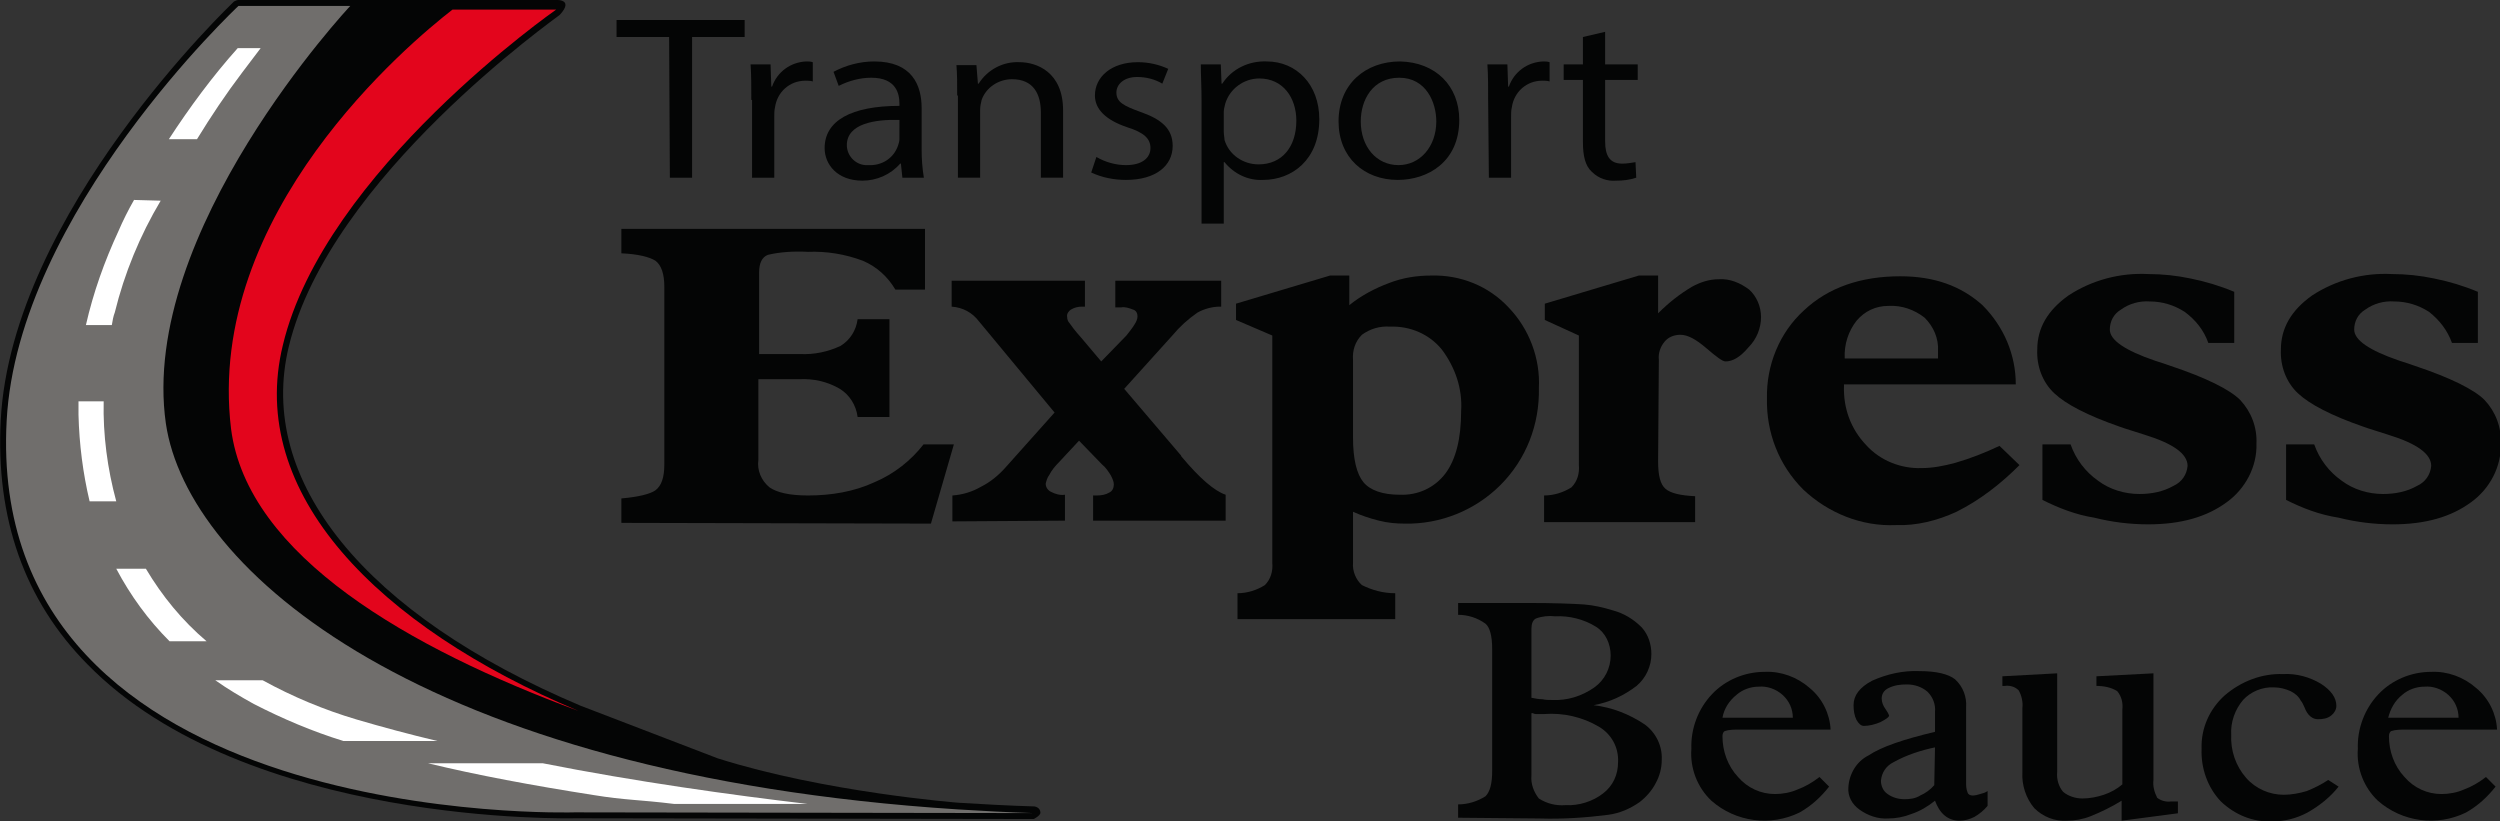 <?xml version="1.0" encoding="utf-8"?>
<!-- Generator: Adobe Illustrator 27.0.0, SVG Export Plug-In . SVG Version: 6.00 Build 0)  -->
<svg version="1.1" id="Calque_1" xmlns="http://www.w3.org/2000/svg" xmlns:xlink="http://www.w3.org/1999/xlink" x="0px" y="0px"
	 viewBox="0 0 337.6 110.9" style="enable-background:new 0 0 337.6 110.9;" xml:space="preserve">
<rect x="0" y="0" width="337.6" height="110.9" fill="#333333" stroke="none"/>
<style type="text/css">
	.st0{fill:#040505;}
	.st1{fill:#E00A1D;}
	.st2{fill:#E3051C;}
	.st3{fill:#706E6C;}
	.st4{fill:#FFFFFF;}
</style>
<g id="Groupe_79" transform="translate(-521 -1544)">
	<g id="Groupe_78" transform="translate(521 1544)">
		<g id="Groupe_73" transform="translate(0 0)">
			<g id="Groupe_72">
				<path id="Tracé_170" class="st0" d="M78.4,95.3C49.3,83,34.6,64.9,39,46.8C44.5,23.9,75.3,2.3,75.6,2c2.1-2.3-0.8-2-0.8-2H32.2
					c-0.2,0-0.4,0.1-0.6,0.2c-0.3,0.3-30,28.5-31.5,56.5c-0.7,13.3,3.2,24.4,11.7,33c21.4,21.9,65.5,20.8,65.9,20.8l61.9,0.1
					c0,0,0.8-0.4,0.9-0.8c0-0.5-0.3-0.8-0.8-0.9c0,0,0,0,0,0c-3.5-0.1-7-0.3-10.3-0.5c0,0-18-1.4-32.5-6L78.4,95.3z"/>
			</g>
			<path id="Tracé_171" class="st1" d="M27.7,63.6L27.7,63.6L27.7,63.6L27.7,63.6z"/>
		</g>
		<path id="Tracé_172" class="st2" d="M75.1,1.3h-14c-5.8,4.5-33.4,27.5-29.9,56.6C33.4,75.1,55.4,87.6,78.1,96
			C51,84.6,33.3,66.6,38.2,46.6C43.8,23.1,75.1,1.3,75.1,1.3z"/>
		<path id="Tracé_173" class="st3" d="M139.6,109.8c-3.5-0.1-7-0.3-10.3-0.5C56.7,104.6,25.3,76.9,22.4,57.2
			C18.7,31.3,47.3,0.8,47.3,0.8H32.2c0,0-29.8,27.9-31.3,56c-3,55.4,76.7,52.9,76.7,52.9L139.6,109.8z"/>
		<path id="Tracé_174" class="st4" d="M26.6,18.8c1.9-3.1,3.9-6.1,6.1-9l2.5-3.3h-3.1c-3.4,3.8-6.5,8-9.3,12.3H26.6z"/>
		<path id="Tracé_175" class="st4" d="M15.1,43.9c0.1-0.6,0.2-1.2,0.4-1.7c1.3-5.3,3.4-10.4,6.2-15.1L18.1,27
			c-0.8,1.4-1.5,2.8-2.1,4.2c-1.9,4.1-3.4,8.3-4.4,12.7L15.1,43.9z"/>
		<path id="Tracé_176" class="st4" d="M12.1,67.7h3.6c-1.2-4.4-1.8-9-1.7-13.5h-3.4c0,0.6,0,1.2,0,1.8C10.7,60,11.2,63.9,12.1,67.7
			z"/>
		<path id="Tracé_177" class="st4" d="M27.9,86.6c-3.3-2.8-6-6.1-8.2-9.8h-4c1.9,3.6,4.3,6.9,7.2,9.8H27.9z"/>
		<g id="Groupe_74" transform="translate(29.077 91.867)">
			<path id="Tracé_178" class="st4" d="M44.2,11.2H28.7c6.6,1.6,14.1,3,22.4,4.3c4.3,0.7,6,0.6,10.9,1.2h7.2L80,16.7
				C69.8,15.5,56.8,13.7,44.2,11.2z"/>
			<path id="Tracé_179" class="st4" d="M30,8.2c-3.8-0.9-7.5-1.9-10.9-2.9C14.7,4,10.4,2.2,6.4,0H0c1.7,1.2,3.4,2.2,5.2,3.2
				c3.9,2,7.9,3.7,12.1,5L30,8.2z"/>
		</g>
		<g id="Groupe_75" transform="translate(83.911 30.909)">
			<path id="Tracé_180" class="st0" d="M0,39.7v-3.3c2.3-0.2,3.9-0.6,4.6-1.1c0.8-0.6,1.2-1.7,1.2-3.5v-24c0-1.7-0.4-2.9-1.2-3.5
				C3.8,3.8,2.3,3.4,0,3.3V0h41v8.2h-4c-1-1.7-2.5-3.1-4.4-3.9c-2.4-0.9-4.9-1.3-7.4-1.2c-1.8-0.1-3.7,0-5.4,0.4
				c-0.8,0.3-1.2,1.1-1.2,2.4v11h5.5c1.9,0.1,3.8-0.3,5.5-1.1c1.3-0.8,2.1-2.1,2.3-3.6h4.3v13.2h-4.3c-0.2-1.6-1.1-3-2.4-3.8
				c-1.7-1-3.6-1.4-5.5-1.3h-5.5v10.9c-0.2,1.4,0.4,2.8,1.5,3.7c1,0.7,2.7,1.1,5.2,1.1c3.1,0,6.2-0.5,9-1.8c2.6-1.1,4.9-2.9,6.6-5.1
				h4.1l-3.1,10.7L0,39.7z"/>
			<path id="Tracé_181" class="st0" d="M44.7,39.5V36c1.4-0.1,2.7-0.5,3.9-1.2c1.2-0.6,2.3-1.5,3.2-2.5l6.7-7.5l-9.7-11.7
				c-0.2-0.2-0.3-0.4-0.5-0.6c-0.9-1.2-2.2-1.9-3.7-2V7h18v3.5h-0.4c-0.5,0-1,0.1-1.5,0.4c-0.3,0.2-0.6,0.6-0.5,1
				c0,0.3,0.1,0.6,0.3,0.8c0.2,0.3,0.7,1,1.6,2l2.7,3.2l3.4-3.5c0.4-0.5,0.8-1,1.1-1.5c0.2-0.3,0.4-0.7,0.4-1.1
				c0-0.4-0.2-0.8-0.6-0.9c-0.5-0.2-1.1-0.4-1.6-0.3c-0.1,0-0.2,0-0.4,0c-0.1,0-0.2,0-0.4,0V7H81v3.5h-0.2c-1,0-2.1,0.3-3,0.8
				c-1.3,0.9-2.4,1.9-3.4,3.1l-6.5,7.2l7.5,8.8c0.1,0.1,0.2,0.2,0.2,0.3c2.5,3,4.5,4.7,6,5.2v3.5H63.7V36h0.5c0.6,0,1.2-0.1,1.7-0.4
				c0.4-0.2,0.6-0.6,0.6-1.1c0-0.4-0.2-0.8-0.4-1.2c-0.3-0.5-0.7-1.1-1.2-1.5l-3.1-3.2l-2.7,2.9c-0.5,0.5-1,1.1-1.3,1.7
				c-0.3,0.4-0.4,0.8-0.5,1.2c0,0.5,0.3,0.9,0.7,1.1c0.6,0.3,1.2,0.5,1.9,0.4v3.5L44.7,39.5z"/>
			<path id="Tracé_182" class="st0" d="M83.2,52.7v-3.5c1.3,0,2.6-0.4,3.7-1.1c0.8-0.8,1.1-1.9,1-3V14.4L83,12.3v-2.2l12.7-3.8h2.6
				v4c1.6-1.3,3.5-2.3,5.4-3c1.8-0.7,3.7-1,5.7-1c3.9-0.1,7.7,1.4,10.4,4.3c2.8,2.9,4.3,6.9,4.1,10.9c0.1,4.9-1.7,9.6-5.2,13.1
				c-3.4,3.4-8.1,5.3-12.9,5.2c-1.2,0-2.3-0.1-3.5-0.4c-1.2-0.3-2.4-0.7-3.5-1.2v6.9c-0.1,1.1,0.4,2.3,1.2,3
				c1.4,0.7,2.9,1.1,4.5,1.1v3.5L83.2,52.7z M98.8,28.2c0,2.9,0.5,4.9,1.4,6s2.6,1.7,4.9,1.7c2.4,0.1,4.7-0.9,6.2-2.9
				c1.4-1.9,2.1-4.7,2.1-8.4c0.2-3-0.8-5.9-2.6-8.3c-1.7-2.1-4.3-3.2-7-3.1c-1.4-0.1-2.7,0.3-3.8,1.1c-0.9,0.9-1.3,2.1-1.2,3.4
				L98.8,28.2z"/>
			<path id="Tracé_183" class="st0" d="M140,31.4c0,1.9,0.3,3.1,1,3.7c0.7,0.6,2,0.9,4,1v3.5h-20.4V36c1.3,0,2.6-0.4,3.7-1.1
				c0.8-0.8,1.1-1.9,1-3V14.4l-4.6-2.1v-2.2l12.7-3.8h2.6v5.1c1.4-1.4,2.9-2.6,4.6-3.6c1.1-0.6,2.3-1,3.6-1c1.5-0.1,2.9,0.5,4.1,1.4
				c1,0.9,1.6,2.3,1.6,3.7c0,1.5-0.6,3-1.7,4.1c-1.1,1.3-2.1,1.9-3.1,1.9c-0.4,0-1.2-0.6-2.6-1.8c-1.4-1.2-2.5-1.8-3.5-1.8
				c-0.8,0-1.6,0.3-2.1,0.9c-0.6,0.7-0.9,1.6-0.8,2.5L140,31.4z"/>
			<path id="Tracé_184" class="st0" d="M188.3,21h-23.2v0.2c-0.1,3,0.9,5.8,3,8c1.9,2.1,4.7,3.2,7.5,3.1c1.5,0,3-0.3,4.5-0.7
				c2.1-0.6,4.1-1.4,6-2.3l2.7,2.6c-2.5,2.5-5.3,4.7-8.5,6.3c-2.6,1.2-5.4,1.9-8.2,1.8c-4.6,0.2-9.1-1.6-12.5-4.8
				c-3.3-3.3-5-7.7-4.9-12.3c-0.1-4.5,1.7-8.9,5-11.9c3.3-3.1,7.7-4.6,13-4.6c4.6,0,8.2,1.3,11.1,3.9C186.7,13.2,188.3,17,188.3,21z
				 M165.2,17.5h12.6c0-0.2,0-0.4,0-0.5c0-0.2,0-0.4,0-0.5c0.1-1.7-0.6-3.3-1.8-4.5c-1.4-1.1-3.1-1.7-4.9-1.6c-1.7,0-3.2,0.7-4.3,2
				C165.7,13.8,165.1,15.6,165.2,17.5z"/>
			<path id="Tracé_185" class="st0" d="M191.9,36.6v-7.5h3.8c0.7,2,2,3.7,3.7,4.9c1.6,1.2,3.6,1.8,5.6,1.8c1.6,0,3.2-0.3,4.6-1.1
				c1.1-0.5,1.8-1.5,1.9-2.7c0-1.6-1.9-3-5.8-4.2c-1.5-0.5-2.6-0.8-3.4-1.1c-4.3-1.5-7.2-3-8.8-4.5c-1.6-1.5-2.4-3.7-2.3-5.9
				c0-2.9,1.4-5.3,4.2-7.3c3.2-2.1,7-3.1,10.8-2.9c1.9,0,3.8,0.2,5.7,0.6c2,0.4,4,1,5.9,1.8v6.9h-3.5c-0.6-1.7-1.7-3.1-3.2-4.2
				c-1.4-0.9-3-1.4-4.7-1.4c-1.4-0.1-2.8,0.3-3.9,1.1c-1,0.6-1.5,1.6-1.5,2.7c0,1.4,2,2.8,6.1,4.2c0.9,0.3,1.6,0.5,2.1,0.7
				c4.8,1.6,8,3.2,9.4,4.6c1.5,1.6,2.3,3.7,2.2,5.9c0.1,3.1-1.5,6.1-4,7.9c-2.7,2-6.2,3-10.6,3c-2.5,0-4.9-0.3-7.3-0.9
				C196.4,38.6,194.1,37.7,191.9,36.6z"/>
			<path id="Tracé_186" class="st0" d="M224.8,36.6v-7.5h3.8c0.7,2,2,3.7,3.7,4.9c1.6,1.2,3.6,1.8,5.6,1.8c1.6,0,3.2-0.3,4.6-1.1
				c1.1-0.5,1.8-1.5,1.9-2.7c0-1.6-1.9-3-5.8-4.2c-1.5-0.5-2.6-0.8-3.4-1.1c-4.3-1.5-7.2-3-8.8-4.5c-1.6-1.5-2.4-3.7-2.3-5.9
				c0-2.9,1.4-5.3,4.2-7.3c3.2-2.1,7-3.1,10.8-2.9c1.9,0,3.8,0.2,5.7,0.6c2,0.4,4,1,5.9,1.8v6.9h-3.5c-0.6-1.7-1.7-3.1-3.1-4.2
				c-1.4-0.9-3-1.4-4.7-1.4c-1.4-0.1-2.8,0.3-3.9,1.1c-1,0.6-1.5,1.6-1.5,2.7c0,1.4,2,2.8,6.1,4.2c0.9,0.3,1.6,0.5,2.1,0.7
				c4.8,1.6,8,3.2,9.4,4.6c1.5,1.6,2.3,3.7,2.2,5.9c0.1,3.1-1.5,6.1-4,7.9c-2.7,2-6.2,3-10.6,3c-2.5,0-4.9-0.3-7.3-0.9
				C229.3,38.6,227,37.7,224.8,36.6z"/>
		</g>
		<g id="Groupe_76" transform="translate(196.903 81.426)">
			<path id="Tracé_187" class="st0" d="M0,29v-1.8c1.3,0,2.6-0.4,3.7-1.1c0.6-0.6,0.9-1.7,0.9-3.4V6.2c0-1.7-0.3-2.9-0.9-3.4
				C2.6,2,1.3,1.6,0,1.6V0h9.4C13,0,15.5,0.1,17,0.2c1.3,0.1,2.6,0.4,3.9,0.8c1.5,0.4,2.8,1.2,3.9,2.3c0.9,1,1.3,2.3,1.3,3.6
				c0,1.6-0.7,3.2-2,4.3c-1.7,1.3-3.6,2.2-5.8,2.6c2.5,0.3,4.8,1.2,6.9,2.6c1.5,1.1,2.4,2.9,2.3,4.8c0,1.1-0.3,2.2-0.8,3.1
				c-0.5,1-1.3,1.9-2.2,2.6c-1.3,0.9-2.7,1.5-4.2,1.7c-3.1,0.4-6.2,0.6-9.3,0.5L0,29z M9.9,12.8c0.5,0.1,1,0.2,1.5,0.2
				c0.4,0.1,0.9,0.1,1.3,0.1c2,0.1,4-0.5,5.7-1.7c1.4-1,2.2-2.6,2.2-4.3c0-1.6-0.7-3.1-2-3.9c-1.6-1-3.6-1.5-5.5-1.4
				c-0.9-0.1-1.8,0-2.6,0.3c-0.4,0.2-0.6,0.7-0.6,1.4L9.9,12.8L9.9,12.8z M9.9,14.9v8.4c-0.1,1.1,0.3,2.2,1,3.1
				c1.1,0.7,2.3,1,3.6,0.9c1.8,0.1,3.7-0.5,5.1-1.6c1.3-1,2-2.5,2-4.2c0.1-2-0.9-3.8-2.6-4.8c-2.2-1.3-4.8-1.9-7.4-1.7
				c-0.5,0-0.8,0-1.1,0S10.1,14.8,9.9,14.9L9.9,14.9z"/>
			<path id="Tracé_188" class="st0" d="M50.1,24.8c-1.1,1.4-2.4,2.6-4,3.5c-3.9,1.9-8.6,1.3-11.9-1.6c-1.9-1.8-2.9-4.4-2.7-7
				c-0.1-2.7,0.9-5.4,2.8-7.4c1.8-1.9,4.4-3,7.1-3c2.2-0.1,4.4,0.7,6.1,2.2c1.7,1.4,2.7,3.5,2.8,5.6H37.9c-0.6,0-1.3,0-1.9,0.2
				c-0.2,0.1-0.3,0.4-0.3,0.7c0,2,0.7,4,2.1,5.5c1.3,1.5,3.1,2.3,5,2.3c1,0,2.1-0.2,3-0.6c1.1-0.4,2.1-1,3-1.7L50.1,24.8z
				 M35.7,15.5h9.5c0-1.2-0.5-2.3-1.4-3.1c-0.9-0.8-2.1-1.2-3.2-1.1c-1.1,0-2.2,0.4-3,1.1C36.6,13.2,35.9,14.3,35.7,15.5L35.7,15.5z
				"/>
			<path id="Tracé_189" class="st0" d="M71.5,27.4c-0.5,0.6-1.1,1.1-1.8,1.5c-0.6,0.3-1.3,0.5-2,0.5c-0.7,0-1.4-0.2-2-0.7
				c-0.6-0.5-1-1.2-1.3-2c-1,0.8-2,1.4-3.2,1.8c-1,0.4-2.1,0.6-3.1,0.6c-1.4,0.1-2.8-0.4-3.9-1.2c-1-0.7-1.6-1.8-1.5-3
				c0.1-1.8,1.1-3.5,2.7-4.3c1.8-1.2,4.8-2.2,9-3.2v-2.7c0.1-1-0.3-2-1-2.7c-0.8-0.7-1.8-1-2.8-1c-0.9,0-1.7,0.1-2.5,0.5
				c-0.6,0.3-0.9,0.8-0.9,1.4c0,0.5,0.2,1,0.5,1.4c0.2,0.3,0.4,0.6,0.5,0.9c0,0.2-0.4,0.5-1.2,0.9c-0.7,0.3-1.5,0.5-2.2,0.5
				c-0.4,0-0.7-0.3-1-0.8c-0.3-0.6-0.4-1.3-0.4-2c0-1.3,0.8-2.4,2.5-3.3c2-0.9,4.2-1.4,6.4-1.3c2.3,0,3.9,0.4,4.8,1.1
				c1.1,1,1.6,2.4,1.5,3.8v10.1c0,0.5,0,0.9,0.2,1.4c0.1,0.3,0.4,0.4,0.7,0.4c0.3,0,0.7-0.1,1-0.2c0.4-0.1,0.7-0.2,1-0.4L71.5,27.4z
				 M64.4,19.5c-1.9,0.4-3.8,1-5.6,2c-1,0.5-1.6,1.4-1.7,2.5c0,0.7,0.3,1.4,0.9,1.8c0.7,0.5,1.5,0.7,2.3,0.7c0.7,0,1.5-0.1,2.1-0.5
				c0.7-0.3,1.4-0.8,1.9-1.4L64.4,19.5z"/>
			<path id="Tracé_190" class="st0" d="M73.5,11.2V9.9l7.4-0.4v13.3c-0.1,1,0.2,2,0.8,2.7c0.7,0.6,1.7,0.9,2.6,0.9
				c1,0,2-0.2,2.9-0.5c0.9-0.3,1.8-0.8,2.5-1.4V14.4c0.1-0.9-0.1-1.8-0.7-2.5c-0.8-0.5-1.8-0.7-2.8-0.7V9.9l7.7-0.4v14.4
				c-0.1,0.8,0.1,1.6,0.5,2.4c0.5,0.4,1.2,0.6,1.9,0.5c0.2,0,0.4,0,0.6,0s0.2,0,0.3,0v1.6l-7.6,1v-2.7c-1.3,0.8-2.7,1.5-4.2,2.1
				c-1,0.4-2.1,0.6-3.2,0.6c-1.6,0.1-3.2-0.5-4.4-1.7c-1.1-1.3-1.7-3.1-1.6-4.8v-8.7c0.1-0.8-0.1-1.7-0.5-2.4
				c-0.5-0.5-1.2-0.7-1.9-0.6L73.5,11.2z"/>
			<path id="Tracé_191" class="st0" d="M118.9,24.8c-1.1,1.4-2.6,2.6-4.2,3.5c-1.5,0.8-3.1,1.2-4.8,1.2c-2.6,0.1-5-0.9-6.9-2.7
				c-1.8-1.9-2.7-4.5-2.6-7.1c-0.1-2.8,1.1-5.4,3.1-7.2c2.2-1.9,5-3,7.9-2.9c1.8-0.1,3.6,0.4,5.1,1.3c1.4,0.9,2.1,1.9,2.1,3
				c0,0.5-0.3,1-0.7,1.3c-0.5,0.4-1.1,0.5-1.8,0.5c-0.7,0-1.4-0.5-1.8-1.6c-0.2-0.4-0.3-0.7-0.5-0.9c-0.3-0.6-0.8-1-1.4-1.3
				c-0.7-0.3-1.4-0.5-2.2-0.5c-1.6-0.1-3.2,0.6-4.2,1.7c-1.1,1.3-1.7,3-1.6,4.7c-0.1,2.1,0.6,4.2,2,5.8c1.3,1.5,3.2,2.3,5.1,2.3
				c1,0,2.1-0.2,3.1-0.5c1-0.4,2-0.9,2.9-1.5L118.9,24.8z"/>
			<path id="Tracé_192" class="st0" d="M140.1,24.8c-1.1,1.4-2.4,2.6-4,3.5c-3.9,1.9-8.6,1.3-11.9-1.6c-1.9-1.8-2.9-4.4-2.7-7
				c-0.1-2.7,0.9-5.4,2.8-7.4c1.8-1.9,4.4-3,7.1-3c2.2-0.1,4.4,0.7,6.1,2.2c1.7,1.4,2.7,3.5,2.8,5.6h-12.4c-0.6,0-1.3,0-1.9,0.2
				c-0.2,0.1-0.3,0.4-0.3,0.7c0,2,0.7,4,2.1,5.5c1.3,1.5,3.1,2.3,5,2.3c1,0,2.1-0.2,3-0.6c1.1-0.4,2.1-1,3-1.7L140.1,24.8z
				 M125.6,15.5h9.5c0-1.2-0.5-2.3-1.4-3.1c-0.9-0.8-2.1-1.2-3.2-1.1c-1.1,0-2.2,0.4-3,1.1C126.5,13.2,125.9,14.3,125.6,15.5
				L125.6,15.5z"/>
		</g>
		<g id="Groupe_77" transform="translate(83.258 2.697)">
			<path id="Tracé_193" class="st0" d="M7.1,2.3H0V0h17.3v2.3h-7.1v19h-3L7.1,2.3z"/>
			<path id="Tracé_194" class="st0" d="M18.2,10.8c0-1.8,0-3.4-0.1-4.8h2.7l0.1,3H21c0.7-2,2.5-3.3,4.6-3.4c0.3,0,0.6,0,0.9,0.1
				v2.6c-0.3-0.1-0.7-0.1-1-0.1c-2.1,0-3.8,1.5-4.1,3.6c-0.1,0.4-0.1,0.9-0.1,1.3v8.2h-3V10.8z"/>
			<path id="Tracé_195" class="st0" d="M38.6,21.3l-0.2-1.9h-0.1c-1.3,1.5-3.2,2.3-5.1,2.3c-3.4,0-5.1-2.2-5.1-4.4
				c0-3.7,3.6-5.7,10.1-5.7v-0.3c0-1.3-0.4-3.5-3.8-3.5c-1.5,0-3,0.4-4.4,1.1L29.3,7c1.7-0.9,3.6-1.4,5.5-1.4c5.1,0,6.4,3.2,6.4,6.3
				v5.7c0,1.2,0.1,2.5,0.3,3.7L38.6,21.3z M38.2,13.5c-3.3-0.1-7.1,0.5-7.1,3.4c0,1.4,1.1,2.6,2.5,2.7c0.1,0,0.2,0,0.4,0
				c1.8,0.1,3.4-0.9,4-2.6c0.1-0.3,0.2-0.6,0.2-0.9L38.2,13.5z"/>
			<path id="Tracé_196" class="st0" d="M46,10.2c0-1.6,0-2.9-0.1-4.1h2.7l0.2,2.5h0.1c1.2-1.9,3.3-3,5.5-2.9c2.3,0,5.9,1.3,5.9,6.5
				v9.1h-3v-8.8c0-2.5-1-4.5-3.9-4.5c-1.8,0-3.5,1.1-4.1,2.8c-0.1,0.4-0.2,0.9-0.2,1.3v9.2h-3V10.2z"/>
			<path id="Tracé_197" class="st0" d="M64.8,18.5c1.2,0.7,2.6,1.1,4,1.1c2.2,0,3.3-1,3.3-2.3c0-1.3-0.9-2.1-3.1-2.8
				c-3-1-4.4-2.5-4.4-4.3c0-2.5,2.2-4.5,5.8-4.5c1.4,0,2.8,0.3,4.1,0.9l-0.8,2c-1-0.6-2.2-0.9-3.4-0.9c-1.8,0-2.8,1-2.8,2.1
				c0,1.3,1,1.8,3.2,2.6c2.9,1,4.4,2.3,4.4,4.6c0,2.7-2.3,4.6-6.3,4.6c-1.6,0-3.2-0.3-4.7-1L64.8,18.5z"/>
			<path id="Tracé_198" class="st0" d="M79,11c0-2-0.1-3.5-0.1-5h2.7l0.1,2.6h0.1c1.3-2,3.6-3.1,6-3c4,0,7.1,3.1,7.1,7.8
				c0,5.5-3.7,8.2-7.6,8.2c-2,0.1-3.9-0.8-5.2-2.4H82v8.3h-3V11z M82,15.1c0,0.4,0.1,0.8,0.1,1.1c0.6,2,2.5,3.3,4.6,3.3
				c3.2,0,5.1-2.4,5.1-5.9c0-3.1-1.8-5.7-5-5.7c-2.1,0-4,1.4-4.6,3.4c-0.1,0.4-0.2,0.8-0.2,1.1L82,15.1z"/>
			<path id="Tracé_199" class="st0" d="M113.8,13.5c0,5.7-4.3,8.1-8.3,8.1c-4.5,0-8-3-8-7.9c0-5.1,3.7-8.1,8.3-8.1
				C110.6,5.7,113.8,8.9,113.8,13.5z M100.5,13.7c0,3.4,2.1,5.9,5.1,5.9c2.9,0,5.1-2.5,5.1-5.9c0-2.6-1.4-5.9-5-5.9
				S100.5,10.8,100.5,13.7L100.5,13.7z"/>
			<path id="Tracé_200" class="st0" d="M117.7,10.8c0-1.8,0-3.4-0.1-4.8h2.7l0.1,3h0.1c0.7-2,2.5-3.3,4.6-3.4c0.3,0,0.6,0,0.9,0.1
				v2.6c-0.3-0.1-0.7-0.1-1-0.1c-2.1,0-3.8,1.5-4.1,3.6c-0.1,0.4-0.1,0.9-0.1,1.3v8.2h-3L117.7,10.8z"/>
			<path id="Tracé_201" class="st0" d="M133.5,1.6V6h4.4v2.1h-4.4v8.3c0,1.9,0.6,3,2.3,3c0.6,0,1.2-0.1,1.8-0.2l0.1,2.1
				c-0.9,0.3-1.8,0.4-2.7,0.4c-1.2,0.1-2.4-0.3-3.3-1.2c-0.9-0.8-1.2-2.2-1.2-4V8.1h-2.6V6h2.6V2.3L133.5,1.6z"/>
		</g>
	</g>
</g>
</svg>
